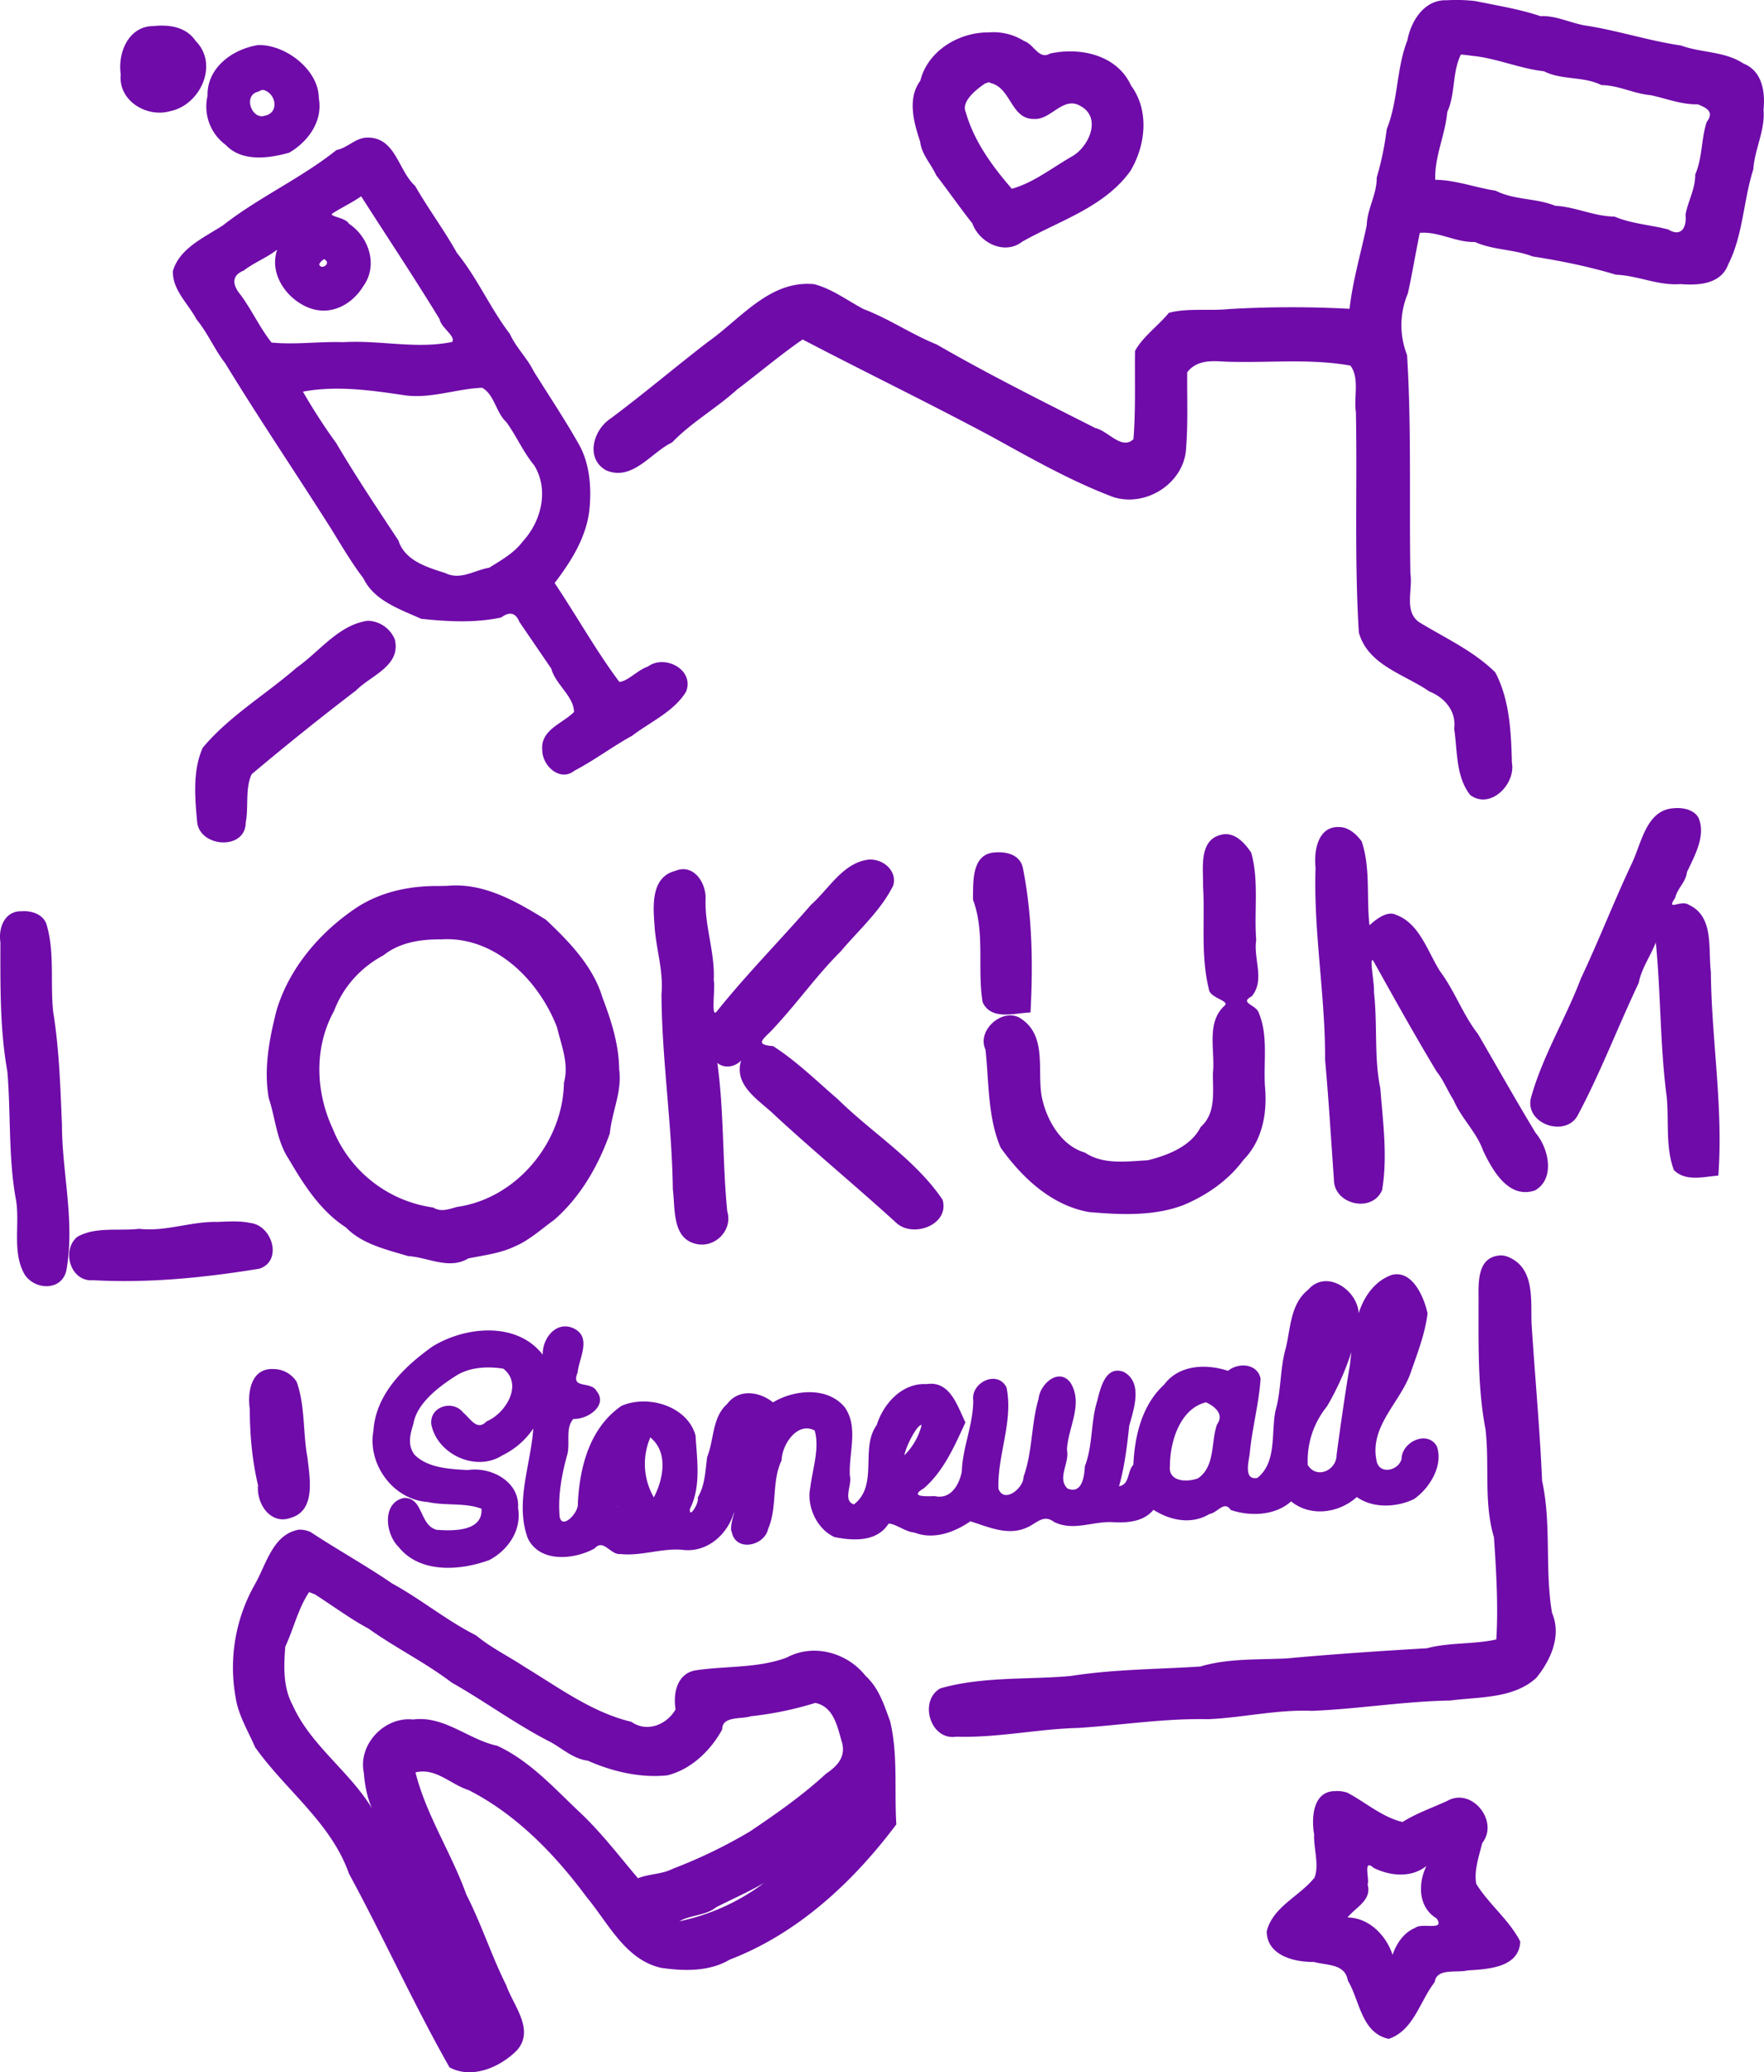 <svg width="83.939" height="98.59" viewBox="0 0 22.209 26.085" xmlns="http://www.w3.org/2000/svg"><path style="fill:#6f0ba9;fill-opacity:1;stroke-width:.036" d="M18.219.003c-.286-.013-.454.26-.5.505-.14.356-.115.76-.26 1.118a3.763 3.763 0 0 1-.126.609c.003.211-.119.39-.126.602-.073.35-.176.694-.216 1.05a13.615 13.615 0 0 0-1.515.003c-.25.026-.527-.015-.76.048-.133.163-.33.301-.426.48-.005.37.01.743-.02 1.11-.147.142-.322-.107-.48-.14-.671-.34-1.346-.676-1.997-1.052-.316-.127-.602-.325-.92-.445-.204-.108-.4-.257-.624-.314-.557-.054-.925.437-1.334.725-.414.318-.812.657-1.23.968-.216.143-.319.503-.053.651.332.14.564-.225.83-.352.246-.255.556-.428.817-.665.276-.208.544-.436.826-.631.79.413 1.594.802 2.38 1.223.498.274.997.559 1.529.76.42.136.908-.182.92-.63.024-.313.01-.627.013-.94.12-.154.298-.145.477-.134.525.02 1.06-.043 1.578.05.118.16.04.397.069.585.018.924-.02 1.85.037 2.774.115.414.572.524.886.742.195.078.344.25.314.47.043.279.018.602.203.835.253.188.574-.138.524-.407-.01-.383-.027-.791-.209-1.137-.27-.267-.619-.427-.939-.62-.221-.129-.097-.413-.13-.625-.016-.916.015-1.835-.042-2.75a1.026 1.026 0 0 1 .01-.775c.057-.256.097-.51.151-.763.241-.02.454.123.694.115.232.104.486.089.726.182.355.055.707.127 1.05.23.276.01.531.14.813.118.227.018.508.002.6-.249.188-.37.19-.804.316-1.197.016-.255.15-.487.128-.748.023-.223-.015-.488-.252-.582-.238-.157-.528-.133-.786-.227-.405-.06-.772-.182-1.178-.248-.2-.026-.384-.132-.593-.122-.267-.09-.545-.133-.82-.19a2.057 2.057 0 0 0-.356-.01zM1.933.328c-.315 0-.453.336-.413.608-.034.333.33.55.626.462.375-.077.612-.588.317-.883-.12-.177-.331-.208-.53-.187zm10.502.08c-.371.001-.756.236-.848.608-.167.225-.082.526-.002.767.018.162.137.279.202.423.154.199.3.41.455.606.087.241.403.405.628.23.467-.265 1.033-.432 1.362-.89.192-.322.242-.759.008-1.075C14.065.691 13.6.59 13.22.674c-.14.083-.205-.12-.327-.158a.721.721 0 0 0-.455-.107zM3.257.566c-.323.048-.653.282-.644.64a.598.598 0 0 0 .229.618c.203.216.54.171.798.098.239-.137.427-.398.374-.685-.001-.36-.418-.675-.757-.67zm15.285.137c.307.032.592.16.897.194.228.115.497.06.723.174.217.002.406.108.621.127.198.042.388.12.594.115.116.049.207.094.11.224-.07.215-.052.449-.144.66.002.181-.09.332-.122.504.018.15-.048.291-.216.188-.226-.06-.462-.071-.678-.163-.258-.002-.492-.123-.747-.136-.241-.098-.514-.07-.75-.19-.253-.038-.504-.135-.76-.137-.01-.294.126-.564.151-.853.105-.23.06-.496.172-.724.05.005.1.01.149.018zm-6.071.342c.261.06.255.457.547.452.215.016.365-.293.585-.163.275.149.103.52-.11.637-.246.14-.482.33-.754.405-.245-.282-.477-.6-.579-.962-.065-.137.139-.295.247-.366.02 0 .042-.025.064-.003zm-9.147.089c.154.048.193.288.008.323-.161.053-.275-.255-.085-.302.024-.01.05-.03.076-.02zm1.303.598c-.152 0-.247.129-.39.156-.446.356-.98.596-1.428.947-.233.153-.55.288-.632.577-.008.237.193.41.297.608.141.171.225.376.361.552.406.666.841 1.31 1.26 1.968.16.247.302.507.48.739.134.282.461.39.727.51.332.036.679.054 1.007-.016.098-.072.179-.07.23.055l.402.589c.053.199.284.348.286.545-.145.148-.423.223-.4.479 0 .198.223.406.406.26.252-.132.477-.303.726-.44.23-.175.527-.304.679-.555.108-.275-.267-.474-.482-.315-.127.042-.249.183-.358.193-.296-.396-.536-.829-.815-1.245.215-.283.412-.594.441-.958.023-.268-.005-.564-.141-.797-.174-.308-.376-.61-.565-.913-.082-.167-.222-.297-.298-.467-.246-.32-.409-.703-.667-1.02-.162-.29-.364-.56-.527-.845-.213-.19-.242-.61-.599-.607zm-.079.74c.328.513.669 1.025.987 1.546.018.108.206.213.158.286-.45.094-.913-.025-1.369.003-.301-.01-.606.034-.905.005-.145-.182-.247-.406-.387-.597-.102-.122-.127-.242.037-.31.132-.101.29-.161.421-.263-.114.326.153.67.46.752.257.065.496-.08.626-.295.186-.259.07-.616-.183-.783-.04-.076-.241-.09-.213-.125.12-.08.25-.137.368-.221zm-.467.79c.101.053-.042.145-.062.064a.149.149 0 0 1 .062-.064zm1.991 1.62c.153.086.172.31.302.43.129.177.212.376.352.546.189.308.089.706-.146.959-.107.145-.27.234-.42.329-.187.03-.36.163-.555.067-.232-.074-.508-.156-.589-.41-.267-.405-.537-.808-.782-1.224a7.276 7.276 0 0 1-.42-.649c.428-.081.874-.015 1.29.047.33.042.644-.084.968-.096zM4.636 7.813c-.37.048-.61.387-.9.59-.39.34-.85.61-1.184 1.01-.127.286-.099.625-.07.93.028.325.609.367.612.01.038-.197-.01-.431.075-.608.43-.361.867-.713 1.313-1.053.186-.19.572-.31.488-.645a.38.38 0 0 0-.334-.233zm16.458 2.36c-.363.005-.423.428-.545.687-.227.48-.418.976-.645 1.456-.194.511-.488.986-.632 1.514-.065.33.458.495.6.194.284-.535.5-1.105.76-1.652.034-.182.148-.337.215-.508.064.646.052 1.299.137 1.942.03.306-.018.63.09.922.15.15.374.084.56.07.064-.856-.086-1.707-.094-2.564-.036-.286.044-.695-.275-.843-.104-.073-.297.093-.174-.09.026-.118.133-.194.148-.323.097-.207.243-.463.144-.686-.056-.098-.184-.125-.29-.12zm-4.228.238c-.276-.016-.326.302-.303.513-.027.809.124 1.607.12 2.415.046.51.074.987.111 1.504-.005.318.48.434.607.137.071-.422.01-.859-.023-1.284-.08-.383-.033-.795-.08-1.211.01-.095-.07-.493-.002-.38.259.465.519.932.793 1.386.088.11.139.246.213.359.094.226.289.4.372.638.12.248.32.608.651.497.258-.146.174-.53.01-.722-.249-.411-.485-.831-.727-1.247-.19-.243-.293-.543-.479-.792-.157-.248-.257-.603-.557-.71-.134-.065-.32.128-.33.132-.04-.35.015-.718-.098-1.054-.064-.09-.164-.178-.278-.181zm-1.469.092c-.311.054-.246.421-.25.653.025.43-.032.875.073 1.295.008.112.272.147.197.209-.235.212-.116.569-.146.846-.003.235.042.506-.154.68-.123.245-.415.356-.664.419-.265.015-.563.059-.793-.096-.303-.088-.49-.419-.546-.713-.056-.324.068-.754-.255-.97-.22-.159-.567.137-.452.385.046.41.026.85.191 1.235.27.379.64.727 1.111.811.393.034.814.055 1.189-.087.285-.119.562-.305.756-.568.238-.242.302-.586.273-.914-.023-.31.044-.646-.079-.939-.032-.102-.25-.123-.09-.206.172-.203.02-.473.058-.71-.029-.365.037-.744-.063-1.099-.077-.117-.2-.256-.356-.231zm-2.899.23c-.27.038-.244.385-.248.592.155.412.052.863.121 1.29.108.235.402.136.603.13.033-.608.023-1.227-.097-1.825-.041-.173-.227-.206-.378-.187zm-1.567.088c-.32.042-.496.37-.72.568-.39.449-.81.873-1.182 1.337-.085.119-.02-.29-.043-.387.017-.345-.112-.67-.103-1.013.013-.209-.15-.462-.383-.363-.302.078-.279.433-.26.678.016.295.116.575.088.875.005.824.133 1.638.143 2.455.031.237-.012.617.289.686.239.06.47-.171.396-.41-.061-.609-.04-1.27-.125-1.867.094.077.227.048.3-.031-.102.328.252.514.444.708.492.453 1.01.881 1.505 1.332.21.202.679.03.587-.287-.343-.507-.883-.837-1.315-1.262-.267-.23-.523-.482-.819-.672-.262-.018-.097-.102.016-.234.289-.309.534-.658.833-.955.227-.27.507-.515.664-.833.053-.191-.137-.342-.316-.325zm-5.4.332c-.38-.005-.763.076-1.08.298-.44.304-.812.745-.968 1.263-.092.36-.164.734-.1 1.107.086.256.098.537.253.77.188.322.4.654.72.86.199.208.51.279.781.36.254.016.518.176.758.03.198-.04.399-.063.584-.15.184-.078.338-.22.499-.336.331-.289.554-.678.7-1.088.025-.273.158-.528.117-.81-.003-.311-.101-.616-.21-.9-.116-.392-.42-.705-.712-.98-.371-.23-.787-.47-1.242-.426l-.1.002zm-5.257.318c-.214-.008-.297.208-.269.39 0 .545-.008 1.092.088 1.63.045.54.01 1.09.11 1.623.048.306-.053.653.108.93.13.2.474.209.526-.06.108-.612-.057-1.232-.057-1.825-.02-.474-.034-.95-.11-1.419-.04-.37.023-.758-.088-1.116-.05-.12-.188-.162-.308-.153zm5.288.353c.673-.038 1.225.518 1.451 1.108.055.231.153.458.087.698-.012.747-.594 1.455-1.342 1.562-.105.027-.202.07-.304.008a1.599 1.599 0 0 1-1.264-.99c-.218-.467-.238-1.027.016-1.485.115-.304.336-.547.622-.7.207-.165.476-.204.734-.2zM2.72 15.381c-.328-.003-.639.125-.968.087-.256.03-.55-.03-.78.102-.202.169-.085.57.2.545.7.039 1.404-.032 2.094-.145.296-.098.162-.543-.112-.575-.142-.031-.29-.018-.435-.013zm16.156.423c-.306.03-.256.4-.261.623 0 .524-.01 1.052.088 1.567.052.45-.025.92.106 1.357.029.428.055.86.03 1.286-.285.064-.588.035-.874.111-.584.034-1.194.075-1.765.128-.365.018-.737-.003-1.088.102-.544.035-1.092.034-1.631.119-.515.048-1.113.003-1.642.156-.275.155-.128.661.202.608.527.016 1.018-.097 1.535-.11.547-.035 1.08-.122 1.632-.11.438-.018.868-.124 1.31-.105.58-.023 1.157-.12 1.74-.13.365-.048.794-.021 1.083-.284.184-.225.322-.533.199-.82-.093-.55-.005-1.116-.125-1.662-.028-.654-.09-1.314-.132-1.971-.013-.291.046-.693-.279-.84a.252.252 0 0 0-.128-.026zm-1.365.249c-.206.076-.343.275-.405.479-.015-.294-.406-.56-.635-.298-.226.18-.22.478-.282.732-.075.258-.056.53-.13.79-.058.28.02.65-.229.848-.176.032-.108-.207-.096-.307.03-.32.116-.624.137-.944-.043-.195-.286-.202-.41-.097-.275-.091-.618-.078-.805.174-.28.258-.37.644-.387 1.009-.08.083-.042.245-.18.27.07-.25.101-.505.128-.762.06-.214.174-.547-.07-.678-.228-.085-.293.205-.333.365-.084.27-.053.559-.156.824-.005.128-.037.357-.22.278-.132-.134.031-.32-.005-.484.01-.28.214-.581.042-.85-.146-.19-.381.019-.399.204-.095.323-.075.667-.19.984.004.14-.246.344-.316.148-.013-.426.19-.847.102-1.273-.112-.225-.45-.065-.419.163 0 .307-.135.592-.144.898-.034.168-.14.352-.34.307-.098.002-.334.016-.138-.098.253-.22.386-.533.524-.83-.102-.205-.192-.528-.489-.482-.308-.018-.544.246-.628.515-.213.294.027.757-.287.999-.145-.045-.02-.251-.051-.358-.018-.284.114-.616-.066-.866-.216-.262-.638-.22-.902-.06-.17-.138-.432-.175-.577.02-.192.172-.162.445-.252.668-.023.178-.026.349-.118.51.02.071-.116.28-.098.14.142-.28.088-.617.07-.92-.102-.375-.607-.52-.934-.373-.399.274-.527.773-.548 1.23.013.11-.198.334-.229.164-.023-.268.026-.53.097-.786.037-.143-.028-.33.076-.445.178.01.44-.171.292-.35-.07-.133-.33-.018-.239-.233.018-.184.183-.444-.05-.557-.22-.1-.395.126-.389.332-.328-.424-.98-.357-1.392-.101-.355.254-.71.597-.74 1.06-.075.42.248.866.684.895.222.05.467.005.677.085.018.29-.363.28-.565.265-.22-.059-.165-.41-.413-.401-.276.06-.234.45-.068.614.27.341.78.302 1.146.167.238-.127.408-.377.36-.655.025-.33-.34-.523-.633-.477-.23-.013-.503-.025-.671-.194-.092-.126-.053-.257-.013-.39.044-.258.32-.466.542-.607.175-.107.393-.116.59-.085.254.198.028.565-.211.663-.12.127-.203-.035-.294-.11-.132-.168-.425-.077-.402.146.071.377.562.607.894.392a.984.984 0 0 0 .39-.338c-.03.455-.233.929-.07 1.379.148.315.587.273.843.13.112-.127.196.084.325.071.258.028.511-.074.772-.054.298.043.557-.17.648-.443.05-.116-.06.155-.018.222.049.25.41.176.457-.042.119-.276.04-.592.17-.864.003-.196.198-.49.416-.374.065.226-.029.491-.055.717-.05.238.083.526.306.625.238.047.531.063.68-.17.084-.001.212.104.326.113.242.094.505-.005.703-.142.224.069.468.186.706.081.124-.05.21-.176.346-.074.25.126.501-.017.76.005.176.008.373-.01.493-.157.213.136.48.19.707.052.099-.013.184-.174.266-.05.25.086.566.069.76-.108.245.2.603.148.828-.055.2.146.507.132.723.024.197-.14.366-.419.285-.66-.117-.212-.445-.058-.445.158-.044.156-.296.202-.318.005-.081-.436.323-.735.442-1.12.083-.234.173-.473.203-.718-.044-.206-.194-.56-.46-.482zM17 17.156c-.065.384-.12.77-.172 1.156.002.195-.25.313-.363.129-.013-.27.073-.529.242-.738a3.46 3.46 0 0 0 .307-.683l-.016.136zm-13.58.077c-.262.003-.305.298-.275.503 0 .324.03.649.104.962-.023.228.156.5.41.409.321-.093.24-.5.213-.753-.06-.317-.028-.657-.137-.96a.347.347 0 0 0-.314-.16zm11.763.419c.108.048.234.15.14.277-.08.226-.019.526-.24.68-.138.051-.38.047-.353-.161 0-.3.127-.716.453-.796zm-3.58.289a.821.821 0 0 1-.217.378c.023-.123.164-.391.217-.381zm-3.388.178c.198.19.13.513.017.73a.842.842 0 0 1-.044-.755l.023.02zm-.44.845c.01.036-.013-.032 0 0zm-4.02.293c-.32.06-.404.437-.544.683a2.12 2.12 0 0 0-.243 1.434c.034.22.157.418.244.62.383.54.957.951 1.182 1.592.437.805.813 1.64 1.265 2.437.284.156.646-.005.852-.217.223-.258-.048-.56-.136-.813-.187-.373-.31-.765-.504-1.145-.187-.523-.504-.996-.64-1.537.256-.063.44.15.668.222.604.307 1.09.812 1.489 1.35.272.327.486.789.94.889.287.04.603.048.858-.104.857-.328 1.555-.977 2.099-1.703-.027-.431.023-.874-.078-1.297-.075-.204-.141-.42-.311-.574-.23-.292-.655-.41-.99-.229-.37.138-.771.103-1.154.162-.23.043-.28.294-.246.49-.111.195-.362.295-.557.157-.497-.118-.921-.436-1.353-.697-.201-.133-.415-.235-.6-.39-.369-.185-.694-.455-1.058-.654-.335-.229-.69-.425-1.026-.647a.321.321 0 0 0-.158-.03zm.205.81c.226.143.443.307.68.434.336.24.713.425 1.047.679.422.239.817.532 1.247.75.146.08.286.212.466.233.309.137.661.22 1 .185.299-.072.55-.314.693-.579-.003-.171.246-.126.36-.165a4.31 4.31 0 0 0 .812-.168c.24.05.28.315.339.508.041.176-.063.288-.203.382-.297.274-.63.507-.962.73a6.302 6.302 0 0 1-.967.467c-.139.072-.298.063-.44.12-.246-.29-.478-.597-.76-.856-.312-.298-.618-.631-1.013-.812-.36-.076-.666-.382-1.058-.33-.358-.04-.696.313-.62.672.012.153.04.305.102.446-.284-.468-.773-.794-.998-1.298-.122-.223-.113-.49-.093-.738.105-.224.16-.476.3-.686l.068.027zm12.858 2.48c-.287-.009-.31.332-.273.544-.008.177.067.38.005.544-.188.236-.525.366-.602.677.003.304.348.388.594.385.16.044.394.02.427.233.152.253.169.66.515.735.315-.106.392-.476.579-.714.023-.182.278-.113.415-.148.248-.015.65-.032.662-.364-.14-.272-.392-.465-.553-.724-.033-.16.034-.352.075-.516.214-.27-.129-.705-.44-.53-.19.088-.386.154-.564.266-.257-.06-.468-.25-.697-.37a.436.436 0 0 0-.14-.02zm.477.966c.208.103.473.128.664-.024-.108.218-.105.52.127.659.115.165-.184.05-.269.12-.142.057-.238.2-.284.34-.079-.243-.297-.469-.568-.471.106-.131.31-.218.253-.416.029-.06-.065-.334.077-.208zm-7.686.197a2.7 2.7 0 0 1-1.056.475c.141-.082.327-.068.464-.177.177-.091.407-.192.603-.306z"/></svg>